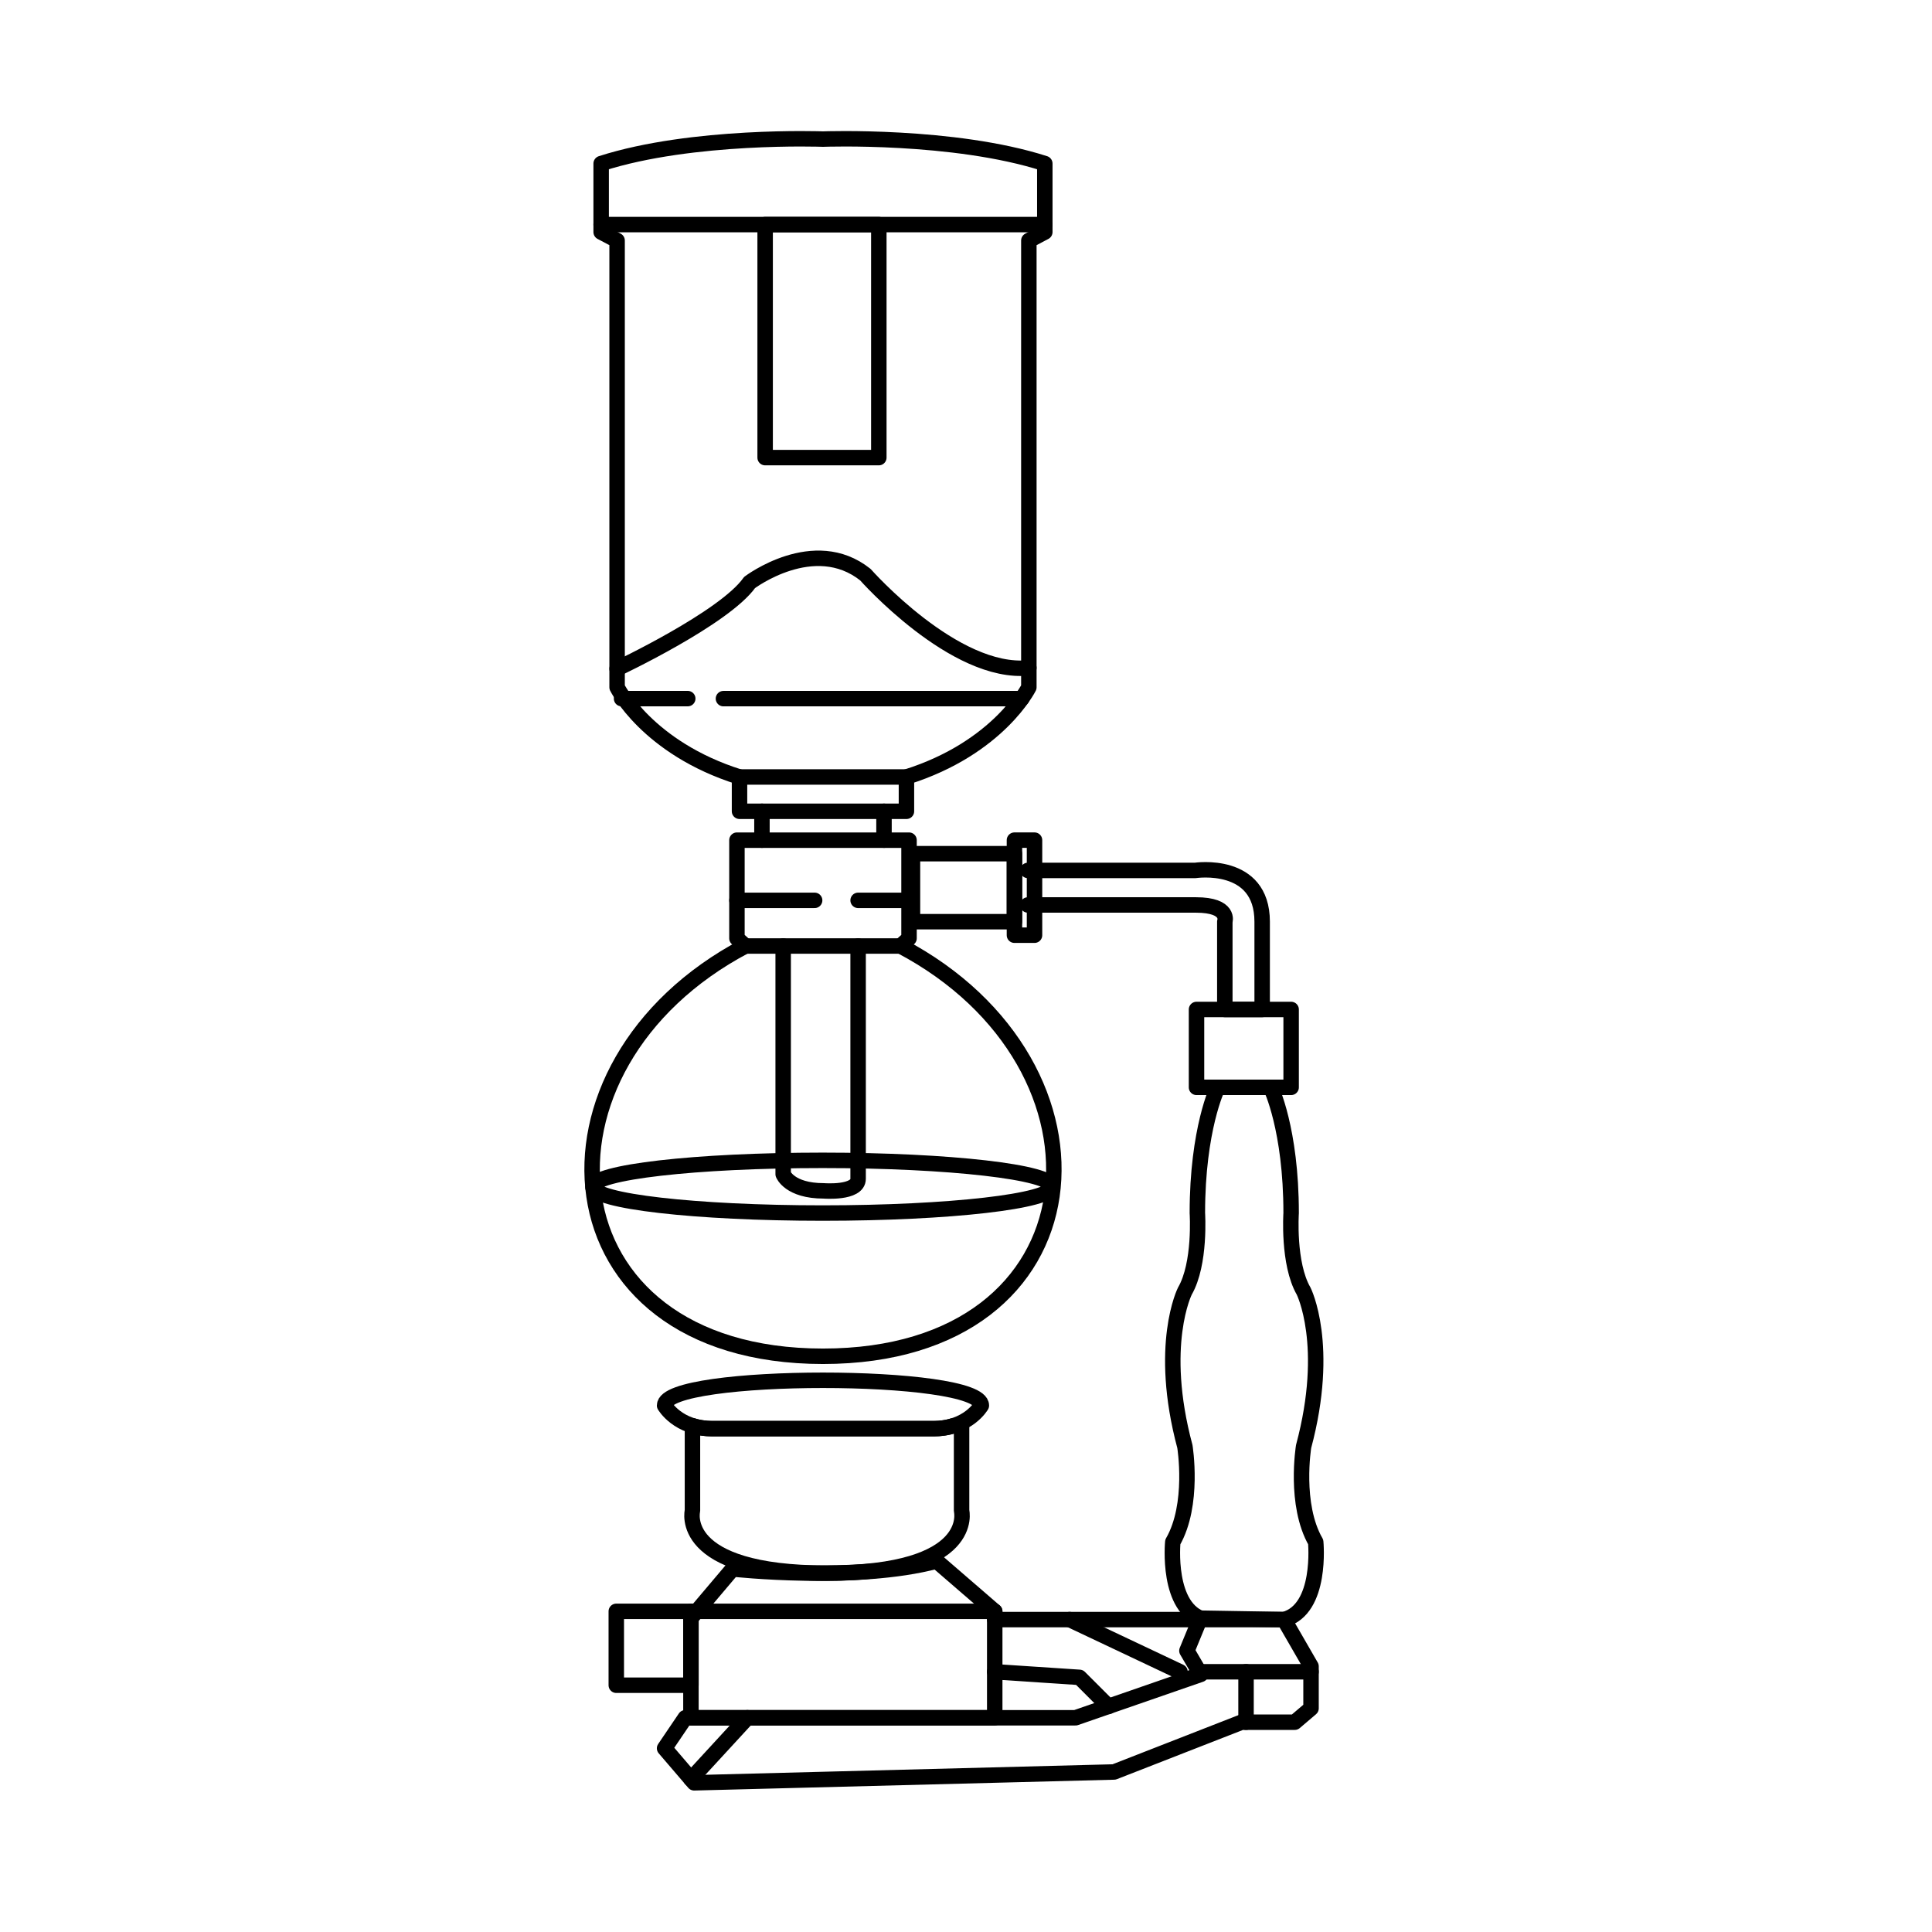 <?xml version="1.0" encoding="UTF-8"?>
<!DOCTYPE svg PUBLIC "-//W3C//DTD SVG 1.1//EN" "http://www.w3.org/Graphics/SVG/1.1/DTD/svg11.dtd">
<!-- Creator: CorelDRAW -->
<svg xmlns="http://www.w3.org/2000/svg" xml:space="preserve" width="21.167mm" height="21.167mm" version="1.1" style="shape-rendering:geometricPrecision; text-rendering:geometricPrecision; image-rendering:optimizeQuality; fill-rule:evenodd; clip-rule:evenodd"
viewBox="0 0 2116.66 2116.66"
 xmlns:xlink="http://www.w3.org/1999/xlink"
 xmlns:xodm="http://www.corel.com/coreldraw/odm/2003">
 <defs>
  <style type="text/css">
   <![CDATA[
    .str0 {stroke:black;stroke-width:16.93;stroke-linecap:round;stroke-linejoin:round;stroke-miterlimit:22.926}
    .fil0 {fill:none}
   ]]>
  </style>
 </defs>
 <g id="Layer_x0020_1">
  <g id="_105553222447392">
   <rect class="fil0" x="-0" y="-0.01" width="2116.67" height="2116.67"/>
   <path class="fil0 str0" d="M901.64 152.39l-0.01 0c-0.64,-0.03 -143.19,-5.3 -243.02,26.8l0 75.06 17.47 9.24 0 489.49c0,0 32.94,66.48 134.12,98.28l0 37.57 24.58 0 0 31.64 -27.41 0 0 107.54 9.29 8.43c-248.41,130.75 -222.29,449.46 84.97,449.47l0.01 0c307.27,-0.01 333.39,-318.72 84.97,-449.47l9.3 -8.43 0 -107.54 -27.42 0 0 -31.64 24.59 0 0 -37.57c101.17,-31.8 134.11,-98.28 134.11,-98.28l0 -489.49 17.48 -9.24 0 -75.06c-99.84,-32.1 -242.38,-26.83 -243.03,-26.8z"/>
   <line class="fil0 str0" x1="993.08" y1="851.26" x2="810.2" y2= "851.26" />
   <line class="fil0 str0" x1="968.49" y1="888.83" x2="834.78" y2= "888.83" />
   <line class="fil0 str0" x1="968.49" y1="920.47" x2="834.78" y2= "920.47" />
   <line class="fil0 str0" x1="807.37" y1="986.41" x2="892.5" y2= "986.41" />
   <line class="fil0 str0" x1="995.91" y1="986.41" x2="940.13" y2= "986.41" />
   <line class="fil0 str0" x1="816.66" y1="1036.44" x2="988.42" y2= "1036.44" />
   <path class="fil0 str0" d="M858.03 1036.44l0 250.01c0,0 6.92,18.24 44.51,18.24 0,0 37.59,3.02 37.59,-13.19l0 -255.06"/>
   <ellipse class="fil0 str0" cx="901.22" cy="1300.12" rx="251.66" ry="28.88"/>
   <line class="fil0 str0" x1="1119.37" y1="765.41" x2="792.59" y2= "765.41" />
   <line class="fil0 str0" x1="753.48" y1="765.38" x2="680.98" y2= "765.38" />
   <path class="fil0 str0" d="M676.08 732.62c0,0 117.47,-55.34 145.14,-94.45 0,0 70.6,-53.42 126.88,-8.58 0,0 97.73,110.66 179.09,102.08"/>
   <line class="fil0 str0" x1="658.61" y1="246.04" x2="1144.67" y2= "246.04" />
   <rect class="fil0 str0" x="838.27" y="246.04" width="124.55" height="255.32"/>
   <rect class="fil0 str0" x="1111.41" y="920.45" width="21.99" height="104.15"/>
   <rect class="fil0 str0" x="999.7" y="935.28" width="111.71" height="74.49"/>
   <path class="fil0 str0" d="M1126.09 953.62l183.37 0c0,0 73.34,-11.12 73.34,56.14l0 96.19 -40.91 0 0 -96.19c0,0 6.46,-18.3 -31.68,-18.3l-184.12 0"/>
   <rect class="fil0 str0" x="1310.87" y="1105.95" width="103.67" height="85.33"/>
   <path class="fil0 str0" d="M1392.21 1191.28c0,0 22.33,45.5 22.33,137.72 0,0 -3.75,55.29 13.67,85.47 0,0 29.81,59.02 0,170.26 0,0 -10.42,63.63 13.26,104.66 0,0 7.19,73.74 -34.72,84.97l-42.82 0 -1.51 0 -42.81 0c-41.92,-11.23 -34.72,-84.97 -34.72,-84.97 23.68,-41.03 13.25,-104.66 13.25,-104.66 -29.81,-111.24 0,-170.26 0,-170.26 17.42,-30.18 13.67,-85.47 13.67,-85.47 0,-92.22 22.33,-137.72 22.33,-137.72l28.28 0 1.51 0 28.28 0z"/>
   <polygon class="fil0 str0" points="1406.75,1774.36 1436.34,1825.61 1436.34,1871.62 1418.51,1886.79 1360.26,1886.79 1220.55,1941.34 760.49,1953.21 728.1,1915.41 750.77,1881.95 1178.34,1881.95 1315.47,1834.43 1300.36,1808.52 1315.06,1772.83 "/>
   <line class="fil0 str0" x1="1313.78" y1="1831.55" x2="1436.34" y2= "1831.55" />
   <line class="fil0 str0" x1="1365.13" y1="1886.79" x2="1365.13" y2= "1831.55" />
   <line class="fil0 str0" x1="756.98" y1="1949.12" x2="818.8" y2= "1881.95" />
   <polygon class="fil0 str0" points="756.98,1765.34 675.19,1765.34 675.19,1846.32 756.98,1846.32 "/>
   <polyline class="fil0 str0" points="1089.81,1831.55 1182.66,1837.68 1214.55,1869.57 "/>
   <line class="fil0 str0" x1="1089.81" y1="1774.36" x2="1312.87" y2= "1774.36" />
   <line class="fil0 str0" x1="1171.86" y1="1774.36" x2="1292.79" y2= "1831.55" />
   <rect class="fil0 str0" x="756.97" y="1765.34" width="332.83" height="116.61"/>
   <path class="fil0 str0" d="M756.98 1772.83l45.62 -53.91c0,0 135.81,14.85 223.5,-8.65l63.71 55.07"/>
   <path class="fil0 str0" d="M1075.16 1539.85c0,0 -14.43,25.37 -52.56,25.37l-120.97 0 -120.97 0c-38.13,0 -52.56,-25.37 -52.56,-25.37 0,-36.86 347.06,-36.86 347.06,0z"/>
   <path class="fil0 str0" d="M758.64 1562.01l0 93.06c0,0 -17.2,68.47 147.42,68.47 164.63,0 147.43,-68.47 147.43,-68.47l0 -93.06 -9.55 0.21c-6.08,1.83 -13.17,3 -21.34,3l-116.54 0 -4.43 0 -120.97 0c-8.47,0 -15.79,-1.25 -22.02,-3.21z"/>
  </g>
 </g>
</svg>

